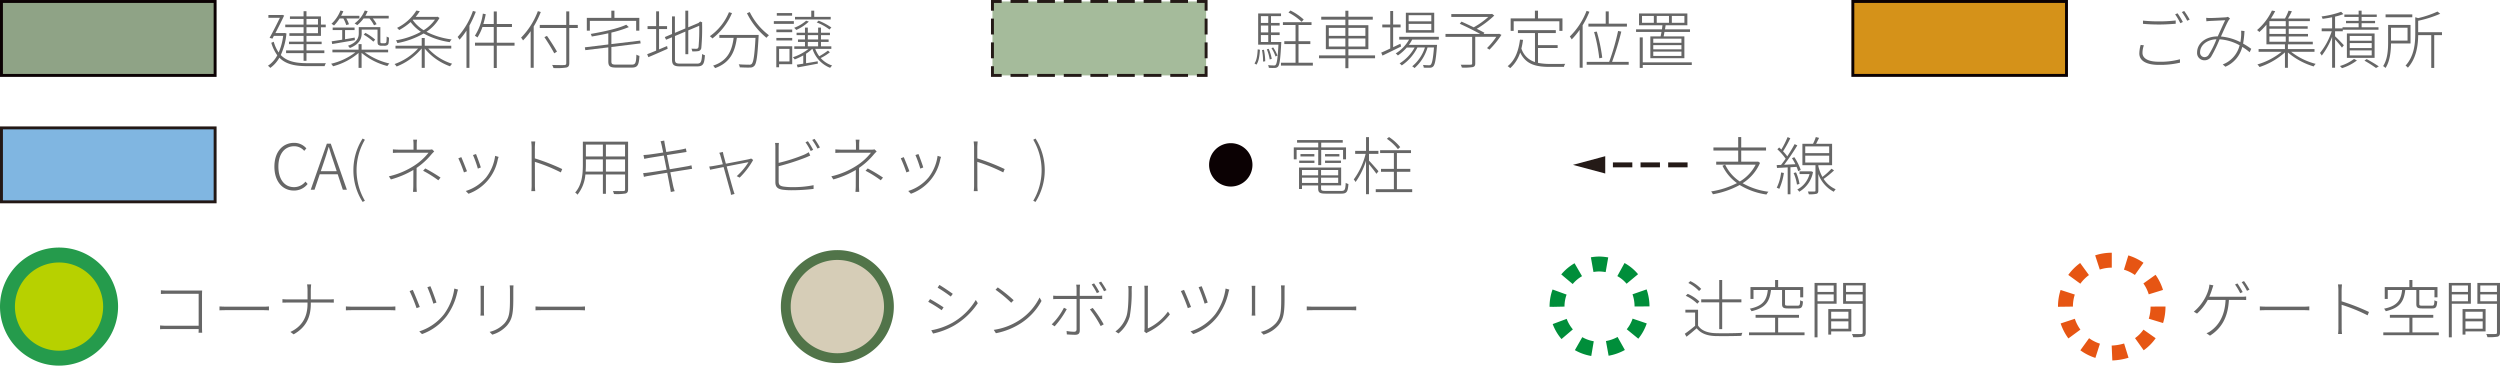 <svg xmlns="http://www.w3.org/2000/svg" width="775.876" height="113.476" viewBox="0 0 775.876 113.476">
  <g id="sec02-figure02" transform="translate(-445.171 -3685.996)">
    <g id="グループ_882" data-name="グループ 882" transform="translate(445.171 3685.996)">
      <g id="グループ_851" data-name="グループ 851">
        <g id="グループ_849" data-name="グループ 849">
          <rect id="長方形_240" data-name="長方形 240" width="66.308" height="22.953" transform="translate(0.454 0.454)" fill="#8fa386"/>
          <path id="パス_3371" data-name="パス 3371" d="M328.387,3730.857H261.171V3707h67.216Zm-66.309-.909h65.4v-22.043h-65.4Z" transform="translate(-261.171 -3706.996)" fill="#0b0103"/>
        </g>
        <g id="グループ_850" data-name="グループ 850" transform="translate(83.156 3.256)">
          <path id="パス_3372" data-name="パス 3372" d="M330.039,3725.254a3.192,3.192,0,0,0-.41.922h-5.354c-3.725,0-6.625-.53-8.685-2.627a9.737,9.737,0,0,1-2.823,3.176,3.9,3.9,0,0,0-.726-.667,8.73,8.73,0,0,0,2.9-3.254,12.6,12.6,0,0,1-1.862-3.881l.765-.315a10.771,10.771,0,0,0,1.528,3.333,18.35,18.35,0,0,0,1.393-5.156h-2.882l-.451.861-.883-.253c1.079-1.922,2.374-4.51,3.2-6.217h-3.568v-.88h4.078l.157-.04.667.2c-.687,1.451-1.726,3.549-2.727,5.45h2.686l.2-.02.548.138a20.847,20.847,0,0,1-1.764,6.705c1.962,2.039,4.763,2.529,8.273,2.529ZM323.1,3714.1h-5.685v-.82H323.1v-1.746h-4.234v-.8H323.1v-1.606h.9v1.606h4.49v2.55h1.489v.82h-1.489v2.668H324v1.8h4.706v.783H324v1.942h5.548v.842H324v2.374h-.9v-2.374h-5.43v-.842h5.43v-1.942H318.57v-.783H323.1v-1.8h-4.41v-.824h4.41Zm.9-.82h3.569v-1.746H324Zm3.569.82H324v1.844h3.569Z" transform="translate(-312.041 -3708.905)" fill="#666"/>
          <path id="パス_3373" data-name="パス 3373" d="M334.479,3721.966a20.856,20.856,0,0,0,7.645,3.47,3.979,3.979,0,0,0-.626.785,20.143,20.143,0,0,1-8-4.077v4.644h-.942v-4.625a19.983,19.983,0,0,1-7.92,4.137,3.554,3.554,0,0,0-.608-.785,19.619,19.619,0,0,0,7.549-3.548h-7.137v-.824h8.116v-1.724h.942v1.724h8.234v.824Zm-7.8-10.509a13.8,13.8,0,0,1-1.744,2.2,4.013,4.013,0,0,0-.785-.53,11.51,11.51,0,0,0,2.8-4.136l.883.234a13.529,13.529,0,0,1-.687,1.414h5.666v.821h-4.057a9.423,9.423,0,0,1,.824,1.8l-.844.255a10.451,10.451,0,0,0-.9-2.06Zm-2.468,7.1c.9-.137,2.038-.312,3.273-.508v-2.98h-2.96v-.8h6.8v.8h-2.96v2.842l3-.51.039.8c-2.529.431-5.136.884-7.019,1.2Zm15.467,1.373a1.455,1.455,0,0,1-.922-.255c-.275-.2-.312-.451-.312-1.43v-3.333h-4.922v1.2c0,1.608-.687,3.353-3.686,4.529a1.991,1.991,0,0,0-.587-.687c2.823-1.04,3.372-2.509,3.372-3.861v-1.942h6.7v4.235c0,.41.02.628.137.707a.887.887,0,0,0,.373.059h.647a1.093,1.093,0,0,0,.489-.08.507.507,0,0,0,.235-.411c.039-.254.06-.824.08-1.61a2.052,2.052,0,0,0,.724.355,11.392,11.392,0,0,1-.157,1.842.863.863,0,0,1-.489.549,1.685,1.685,0,0,1-.8.138Zm-5.568-8.471a11.048,11.048,0,0,1-1.962,2.079,7.34,7.34,0,0,0-.822-.528,9.584,9.584,0,0,0,3.157-4.02l.9.216a12.259,12.259,0,0,1-.724,1.432h7.255v.821h-4.961a8.4,8.4,0,0,1,1.2,1.785l-.8.333a10.421,10.421,0,0,0-1.412-2.118Zm3.039,7.2a17.766,17.766,0,0,0-3-2.177l.53-.55a16.424,16.424,0,0,1,3.039,2.1Z" transform="translate(-304.433 -3708.988)" fill="#666"/>
          <path id="パス_3374" data-name="パス 3374" d="M346.527,3720.782a16.589,16.589,0,0,0,7.43,4.726,3.725,3.725,0,0,0-.647.8,18.014,18.014,0,0,1-7.861-5.529v6h-.94v-6h-.021a19.332,19.332,0,0,1-7.763,5.587,4.1,4.1,0,0,0-.647-.764,18.067,18.067,0,0,0,7.314-4.824h-7.019v-.861h8.137v-2.393h.94v2.393h8.234v.861Zm3.51-9.487a12.687,12.687,0,0,1-4.059,4.294,23.343,23.343,0,0,0,7.822,2.372,2.869,2.869,0,0,0-.589.843,23.536,23.536,0,0,1-8.1-2.687,25.739,25.739,0,0,1-8.155,2.98,3.973,3.973,0,0,0-.432-.862,24.281,24.281,0,0,0,7.745-2.646,12.366,12.366,0,0,1-3.2-3.021,18.624,18.624,0,0,1-3.568,2.492,2.659,2.659,0,0,0-.667-.667,14.728,14.728,0,0,0,6.019-5.393l1.059.2a14.538,14.538,0,0,1-1.295,1.763h6.627l.177-.059Zm-8.312.646a11.421,11.421,0,0,0,3.39,3.158,12.042,12.042,0,0,0,3.51-3.274h-6.784Z" transform="translate(-296.786 -3708.981)" fill="#666"/>
          <path id="パス_3375" data-name="パス 3375" d="M353.7,3709.327a35.832,35.832,0,0,1-1.981,4.292v13.115H350.8v-11.566a19.3,19.3,0,0,1-2.156,2.825,6.77,6.77,0,0,0-.587-.844,23.5,23.5,0,0,0,4.744-8.077Zm12.016,10.527h-5.509v6.921h-.942v-6.921h-5.823v-.922h5.823v-4.881h-3.508a14.38,14.38,0,0,1-1.55,3.254,5.764,5.764,0,0,0-.8-.53,16.755,16.755,0,0,0,2.472-6.862l.9.177a28.665,28.665,0,0,1-.744,3.039h3.233v-3.9h.942v3.9h4.706v.922h-4.706v4.881h5.509Z" transform="translate(-289.185 -3708.935)" fill="#666"/>
          <path id="パス_3376" data-name="パス 3376" d="M366.218,3709.383a29.568,29.568,0,0,1-2.2,4.489v12.823h-.942v-11.371a19.532,19.532,0,0,1-2.372,2.881,4.546,4.546,0,0,0-.608-.862,23.273,23.273,0,0,0,5.216-8.234Zm11.488,4.96H375.06v10.88c0,.922-.293,1.235-.92,1.393a19.594,19.594,0,0,1-3.98.157,6.362,6.362,0,0,0-.412-.961c1.764.059,3.313.059,3.765.04.451-.04.608-.157.608-.608v-10.9H365.9v-.942h8.216v-4.2h.94v4.2h2.646Zm-7.312,7.863c-.647-1.255-1.981-3.433-3.058-5.02l.8-.393c1.1,1.589,2.452,3.706,3.1,4.881Z" transform="translate(-281.539 -3708.912)" fill="#666"/>
          <path id="パス_3377" data-name="パス 3377" d="M386.738,3725.766c1.2,0,1.372-.53,1.47-3.1a3.569,3.569,0,0,0,.942.393c-.177,2.843-.53,3.627-2.393,3.627h-4.763c-1.94,0-2.509-.353-2.509-1.942v-4.332l-7.137.862-.137-.881,7.274-.883v-3.47c-1.687.392-3.47.726-5.138,1a2.8,2.8,0,0,0-.312-.8c3.979-.687,8.607-1.705,11.018-2.862l.8.746a34.815,34.815,0,0,1-5.411,1.7v3.57l8.942-1.08.137.863-9.079,1.116v4.473c0,.822.255,1,1.55,1Zm-12.979-10.547h-.942v-3.96h7.608v-2.235h.96v2.235h7.725v3.96h-.981v-3.039h-14.37Z" transform="translate(-273.854 -3708.966)" fill="#666"/>
          <path id="パス_3378" data-name="パス 3378" d="M387.727,3721.041c.8-.334,1.648-.7,2.49-1.038l.177.841c-2.1.944-4.293,1.9-5.98,2.609l-.373-.922c.765-.294,1.726-.667,2.784-1.118v-6.685h-2.666v-.9h2.666v-4.606h.9v4.606h2.49v.9h-2.49Zm11.822,4.412c1.2,0,1.393-.588,1.548-3a2.461,2.461,0,0,0,.863.393c-.177,2.646-.508,3.47-2.411,3.47h-5.234c-1.98,0-2.568-.432-2.568-2.215v-6.823l-1.844.763-.391-.822,2.235-.961v-5.45h.9v5.1l3.235-1.371v-5.509h.9v5.156l3.2-1.354.294-.275.2-.175.647.274-.039.214a67.565,67.565,0,0,1-.235,7.647,1.14,1.14,0,0,1-1.1,1.077,12.534,12.534,0,0,1-1.7.079,3.146,3.146,0,0,0-.275-.861c.549.037,1.293.037,1.548.037.314,0,.549-.1.667-.606a58.9,58.9,0,0,0,.2-6.529l-3.392,1.431v7.392h-.9v-7.018l-3.235,1.372v7.255c0,1.019.294,1.313,1.628,1.313Z" transform="translate(-266.345 -3708.966)" fill="#666"/>
          <path id="パス_3379" data-name="パス 3379" d="M402.815,3709.6a19.532,19.532,0,0,1-6.078,7.881,4,4,0,0,0-.8-.7,17.017,17.017,0,0,0,5.94-7.451Zm8.273,6.784s0,.373-.02.51c-.332,6.137-.646,8.371-1.313,9.077a1.668,1.668,0,0,1-1.354.53c-.626.038-1.9,0-3.176-.059a1.981,1.981,0,0,0-.333-.939c1.412.1,2.725.116,3.176.116a1.118,1.118,0,0,0,.843-.216c.569-.549.9-2.607,1.2-8.116h-5.784c-.549,3.959-1.824,7.646-6.764,9.39a4.372,4.372,0,0,0-.608-.765c4.765-1.568,5.9-5.038,6.372-8.625h-4.432v-.9Zm-2.763-7.1a20.009,20.009,0,0,0,5.958,7.194,4.955,4.955,0,0,0-.763.8,23.183,23.183,0,0,1-6.058-7.627Z" transform="translate(-258.797 -3708.798)" fill="#666"/>
          <path id="パス_3380" data-name="パス 3380" d="M414.3,3713.122h-6.215v-.845H414.3Zm-.51,12.506h-4.077v.961h-.863v-6.529h4.94Zm-4.92-10.743h4.92v.824h-4.92Zm0,2.588h4.92v.8h-4.92Zm4.881-6.9h-4.744v-.8h4.744Zm-4.038,10.313v3.9h3.235v-3.9Zm15.761,1.058a15.365,15.365,0,0,1-2.841,1.785,8.182,8.182,0,0,0,3.547,2.313,4.26,4.26,0,0,0-.608.724,9.355,9.355,0,0,1-5.488-5.879h-.119a11.263,11.263,0,0,1-1.881,1.489v2.96c1.138-.176,2.392-.392,3.608-.608l.059.726c-2.236.432-4.51.863-6.274,1.175l-.275-.842c.589-.079,1.273-.2,2.019-.314V3722.9a20.055,20.055,0,0,1-2.647,1.255,4.43,4.43,0,0,0-.569-.687,15.3,15.3,0,0,0,4.844-2.587h-4.412v-.8h3.313v-1.354h-2.176v-.763h2.176v-1.354h-2.607v-.746h2.607v-1.587h.883v1.587h3.2v-1.587h.881v1.587H425.5v.746h-2.785v1.354h2.374v.763h-2.374v1.354h3.215v.8h-5a9.63,9.63,0,0,0,1.255,2.293,25.169,25.169,0,0,0,2.705-1.766Zm-6.527-9.529a13.9,13.9,0,0,1-3.9,2.587,6.851,6.851,0,0,0-.647-.665,11.82,11.82,0,0,0,3.706-2.2Zm6.784-.666H414.657v-.8H419.7v-1.92h.922v1.92h5.118Zm-7.1,6.215h3.2v-1.354h-3.2Zm0,2.117h3.2v-1.354h-3.2Zm3.353-7.961a19.941,19.941,0,0,1,3.959,2.119l-.587.627a16.65,16.65,0,0,0-3.961-2.2Z" transform="translate(-251.082 -3708.966)" fill="#666"/>
        </g>
      </g>
      <g id="グループ_854" data-name="グループ 854" transform="translate(574.574)">
        <g id="グループ_852" data-name="グループ 852">
          <rect id="長方形_241" data-name="長方形 241" width="66.308" height="22.953" transform="translate(0.455 0.454)" fill="#d59219"/>
          <path id="パス_3381" data-name="パス 3381" d="M679.881,3730.857H612.663V3707h67.218Zm-66.309-.909h65.4v-22.043h-65.4Z" transform="translate(-612.663 -3706.996)" fill="#0b0103"/>
        </g>
        <g id="グループ_853" data-name="グループ 853" transform="translate(89.366 3.276)">
          <path id="パス_3382" data-name="パス 3382" d="M668.313,3722.092c0,1.666,1.707,2.743,5.038,2.743a22.837,22.837,0,0,0,6.588-.764l.02,1.058a26.58,26.58,0,0,1-6.586.687c-3.706,0-6.04-1.2-6.04-3.529a10.543,10.543,0,0,1,.412-2.666l1,.118A7.294,7.294,0,0,0,668.313,3722.092Zm5.255-9.785a46.191,46.191,0,0,0,5.058-.274v1.02c-1.314.1-3.294.235-5.058.235-1.922,0-3.59-.078-5.1-.215v-1A48.4,48.4,0,0,0,673.568,3712.307Zm7.273.2-.783.373a19.707,19.707,0,0,0-1.609-2.745l.744-.333A25.553,25.553,0,0,1,680.841,3712.5Zm2.117-.745-.765.353a18.312,18.312,0,0,0-1.666-2.7l.726-.333A22.861,22.861,0,0,1,682.958,3711.757Z" transform="translate(-667.332 -3708.954)" fill="#666"/>
          <path id="パス_3383" data-name="パス 3383" d="M682.5,3710.559c.979,0,3.842-.155,4.626-.214a2.478,2.478,0,0,0,.745-.157l.646.529c-.137.177-.273.332-.432.569-.548.881-1.507,3.1-2.39,5.018a16.38,16.38,0,0,1,6.039,1.746,17.322,17.322,0,0,0,.234-1.942,14.232,14.232,0,0,0,0-1.607l1.04.1a30.664,30.664,0,0,1-.43,3.9,23.893,23.893,0,0,1,2.527,1.628l-.489,1.058a17.392,17.392,0,0,0-2.3-1.666,9.076,9.076,0,0,1-5.234,6.156l-.824-.706a8.525,8.525,0,0,0,5.234-5.94,14.8,14.8,0,0,0-6.214-1.863,41.818,41.818,0,0,1-2.588,5.353,2.4,2.4,0,0,1-2.117,1.156,2.253,2.253,0,0,1-2.276-2.411c0-2.843,2.666-5,6.411-5,.783-1.726,1.626-3.627,2.313-5.02-.783.041-3.568.178-4.469.216-.453.021-.943.059-1.373.119l-.059-1.079A11.724,11.724,0,0,0,682.5,3710.559Zm-1.9,12.136a1.493,1.493,0,0,0,1.275-.685,25.989,25.989,0,0,0,2.431-4.861c-3.233.137-5.077,2.078-5.077,4.018A1.394,1.394,0,0,0,680.594,3722.7Z" transform="translate(-660.37 -3708.246)" fill="#666"/>
          <path id="パス_3384" data-name="パス 3384" d="M700.265,3721.8a20.7,20.7,0,0,0,7.627,3.745,3.485,3.485,0,0,0-.628.8,21.84,21.84,0,0,1-8-4.333v4.763h-.92v-4.8a22.141,22.141,0,0,1-7.881,4.549,4.622,4.622,0,0,0-.669-.8,21.54,21.54,0,0,0,7.529-3.921h-7.157v-.842h8.177v-1.471H692.6v-6.117a18.742,18.742,0,0,1-2.215,2.295,2.912,2.912,0,0,0-.706-.608A17.958,17.958,0,0,0,694.3,3709l1.018.178c-.371.724-.824,1.509-1.332,2.293h4.373a15.207,15.207,0,0,0,1.1-2.431l1.04.175a24.934,24.934,0,0,1-1.2,2.255h6.784v.822h-6.568v1.589H705.4v.765h-5.882v1.607h5.98v.783h-5.98v1.647h7.47v.8h-7.725v1.471h8.254v.842Zm-1.667-9.509H693.52v1.589H698.6Zm0,2.354H693.52v1.607H698.6Zm-5.077,4.038H698.6v-1.647H693.52Z" transform="translate(-653.15 -3709)" fill="#666"/>
          <path id="パス_3385" data-name="パス 3385" d="M708.452,3720.492c-.371-.528-1.393-1.744-2.138-2.568v8.8h-.92v-9.587a22.646,22.646,0,0,1-3.215,5.823,4.392,4.392,0,0,0-.549-.8,21.256,21.256,0,0,0,3.647-6.745h-3.117v-.9h3.235v-3.449c-1,.2-2.019.371-2.96.49a2.646,2.646,0,0,0-.314-.746,27.644,27.644,0,0,0,6.078-1.451l.687.726a18.392,18.392,0,0,1-2.57.784v3.646h2.315v-.353h5v-1.254h-3.92v-.724h3.92v-1.216H709.2v-.745h4.43v-1.2h.922v1.2h4.7v.745h-4.7v1.216h4.175v.724h-4.175v1.254h5.236v.765H708.707v.491h-2.393v1.55c.628.568,2.334,2.313,2.725,2.784Zm4.647,3.98a15.152,15.152,0,0,1-4.647,2.393,4.084,4.084,0,0,0-.646-.667,13.546,13.546,0,0,0,4.391-2.2Zm-3.117-.8V3716.1h8.6v7.568Zm.883-5.313h6.822v-1.49h-6.822Zm0,2.272h6.822v-1.548h-6.822Zm0,2.276h6.822v-1.548h-6.822Zm5.254,1.136c1.332.728,2.843,1.628,3.763,2.275l-.861.491a39.462,39.462,0,0,0-3.588-2.276Z" transform="translate(-645.565 -3708.984)" fill="#666"/>
          <path id="パス_3386" data-name="パス 3386" d="M716.068,3719.093c-.02,2.352-.294,5.45-1.705,7.608a3.741,3.741,0,0,0-.745-.59c1.391-2.135,1.548-5.076,1.548-7.312v-5.45h6.96v5.744Zm6.607-8.136h-8.294v-.883h8.294Zm-6.607,3.254v4H721.2v-4Zm15.82,2.293h-2.411v10.176h-.922V3716.5H724.5c-.041,3.118-.51,7.137-3.2,10.117a2.906,2.906,0,0,0-.726-.649c2.707-2.959,3.019-6.88,3.019-9.939v-5.077l.9.274a31.332,31.332,0,0,0,6-2.038l.842.687a35.259,35.259,0,0,1-6.841,2.176v3.549h7.39Z" transform="translate(-637.956 -3708.878)" fill="#666"/>
        </g>
      </g>
      <g id="グループ_858" data-name="グループ 858" transform="translate(307.554)">
        <g id="グループ_856" data-name="グループ 856">
          <rect id="長方形_242" data-name="長方形 242" width="66.308" height="22.953" transform="translate(0.455 0.454)" fill="#a5bb9b"/>
          <g id="グループ_855" data-name="グループ 855">
            <path id="パス_3387" data-name="パス 3387" d="M491.721,3722.88h-3.314v-.909h2.406v-2.406h.908Z" transform="translate(-424.504 -3699.019)" fill="#241a17"/>
            <path id="パス_3388" data-name="パス 3388" d="M508.107,3721.946H502.6v-.909h5.507Zm-8.262,0h-5.507v-.909h5.507Zm-8.262,0h-5.509v-.909h5.509Zm-8.262,0h-5.509v-.909h5.509Zm-8.262,0h-5.509v-.909h5.509Zm-8.263,0H461.29v-.909H466.8Zm-8.262,0h-5.507v-.909h5.507Z" transform="translate(-446.958 -3698.085)" fill="#241a17"/>
            <path id="パス_3389" data-name="パス 3389" d="M452.629,3722.88h-3.314v-3.314h.908v2.406h2.406Z" transform="translate(-449.315 -3699.019)" fill="#241a17"/>
            <path id="パス_3390" data-name="パス 3390" d="M450.224,3722.84h-.909v-4.925h.909Zm0-7.387h-.909v-4.924h.909Z" transform="translate(-449.315 -3704.754)" fill="#241a17"/>
            <path id="パス_3391" data-name="パス 3391" d="M450.224,3710.31h-.908V3707h3.314v.908h-2.406Z" transform="translate(-449.315 -3706.996)" fill="#241a17"/>
            <path id="パス_3392" data-name="パス 3392" d="M508.107,3707.905H502.6V3707h5.509Zm-8.262,0h-5.509V3707h5.509Zm-8.262,0h-5.509V3707h5.509Zm-8.263,0h-5.507V3707h5.507Zm-8.262,0h-5.507V3707h5.507Zm-8.262,0h-5.509V3707H466.8Zm-8.262,0h-5.509V3707h5.509Z" transform="translate(-446.959 -3706.996)" fill="#241a17"/>
            <path id="パス_3393" data-name="パス 3393" d="M491.721,3710.31h-.908V3707.9h-2.406V3707h3.314Z" transform="translate(-424.504 -3706.996)" fill="#241a17"/>
            <path id="パス_3394" data-name="パス 3394" d="M490.786,3722.84h-.907v-4.925h.907Zm0-7.387h-.907v-4.924h.907Z" transform="translate(-423.57 -3704.754)" fill="#241a17"/>
          </g>
        </g>
        <g id="グループ_857" data-name="グループ 857" transform="translate(81.776 3.256)">
          <path id="パス_3395" data-name="パス 3395" d="M499.341,3725.418c.708-.961.924-2.727,1-4.373l.687.118c-.1,1.705-.314,3.586-1.079,4.626Zm8.314-6.648s0,.316-.021.471c-.253,4.9-.489,6.568-.979,7.156a1.321,1.321,0,0,1-1.018.412,12.2,12.2,0,0,1-1.844-.039,2.283,2.283,0,0,0-.235-.824c.785.078,1.51.1,1.783.1.3,0,.451-.02.589-.216.353-.393.628-1.962.844-6.235h-6.294v-9.686h7.1v.824h-3.117v2.117h2.686v.8h-2.686v2.136h2.686v.824h-2.686v2.156Zm-6.333-8.038v2.117h2.293v-2.117Zm2.293,2.921h-2.293v2.136h2.293Zm-2.293,5.116h2.293v-2.156h-2.293Zm.961,2.413a20.122,20.122,0,0,1,.391,3.566l-.665.1a18.346,18.346,0,0,0-.333-3.586Zm1.47-.294a12.666,12.666,0,0,1,.942,3.115l-.628.178a13.874,13.874,0,0,0-.9-3.156Zm2.117,2.372a11.15,11.15,0,0,0-1.254-2.588l.53-.217a10.835,10.835,0,0,1,1.313,2.531Zm11.587,1.94v.9h-9.9v-.9h4.528v-5.8h-3.49v-.881h3.49V3713.5h-3.92v-.883h8.88v.883h-4.038v5.018h3.667v.881h-3.667v5.8Zm-3.49-12.7a17.688,17.688,0,0,0-4.077-2.88l.607-.628a17.9,17.9,0,0,1,4.119,2.8Z" transform="translate(-499.341 -3708.988)" fill="#666"/>
          <path id="パス_3396" data-name="パス 3396" d="M528.984,3723.777H520.71v3.08h-.94v-3.08h-8.177v-.881h8.177v-1.922h-6.058v-7.449h6.058V3711.8h-7.49v-.9h7.49v-1.862h.94v1.862h7.568v.9H520.71v1.725h6.2v7.449h-6.2v1.922h8.275Zm-14.352-6.939h5.138v-2.49h-5.138Zm5.138,3.312v-2.509h-5.138v2.509Zm.94-5.8v2.49h5.275v-2.49Zm5.275,3.292H520.71v2.509h5.275Z" transform="translate(-491.565 -3708.958)" fill="#666"/>
          <path id="パス_3397" data-name="パス 3397" d="M529.576,3720.1c-2.019,1-4.177,2.058-5.783,2.823L523.4,3722c.764-.314,1.744-.765,2.8-1.275v-6.547h-2.47v-.9h2.47v-4.2h.9v4.2h2.313v.9h-2.313v6.137l2.254-1.079Zm3.433-2.136a9.356,9.356,0,0,1-1.02,1.626h8.742s-.018.294-.038.471c-.316,4.176-.628,5.685-1.157,6.234a1.343,1.343,0,0,1-1.018.393c-.412.02-1.177.02-1.922-.021a1.954,1.954,0,0,0-.235-.842c.8.077,1.55.1,1.824.1.312,0,.471-.021.608-.2.391-.393.7-1.785.979-5.312h-2a13.456,13.456,0,0,1-4.039,6.39,2.349,2.349,0,0,0-.724-.549,12.419,12.419,0,0,0,3.959-5.841h-2.333a14.609,14.609,0,0,1-4.863,5.568,4.08,4.08,0,0,0-.665-.626,13.506,13.506,0,0,0,4.665-4.941h-2.431a14.068,14.068,0,0,1-2.764,2.47,5.175,5.175,0,0,0-.669-.628,11.922,11.922,0,0,0,4.139-4.292h-3.058v-.863H541.28v.863Zm6.841-2.156h-8.8v-6.178h8.8Zm-.9-5.413h-7.037v1.9h7.037Zm0,2.688h-7.037v1.938h7.037Z" transform="translate(-484.07 -3708.928)" fill="#666"/>
          <path id="パス_3398" data-name="パス 3398" d="M552.976,3716.152a29.5,29.5,0,0,1-3.727,4.587l-.763-.491a21.276,21.276,0,0,0,2.882-3.488h-6.529v8.233c0,.705-.2,1-.765,1.157a16.88,16.88,0,0,1-3.392.157,4.215,4.215,0,0,0-.353-.9c1.471.04,2.725.02,3.1,0,.353-.02.45-.1.45-.412v-8.233h-8.271v-.9h10.763c-1.705-.94-4.294-2.235-6.333-3.157l.53-.667c1.177.512,2.529,1.157,3.8,1.766a25.535,25.535,0,0,0,4.53-3.216h-11.49v-.9h12.41l.237-.061.687.53a30.686,30.686,0,0,1-5.432,4.116c.922.433,1.746.882,2.372,1.216l-.255.373h4.608l.2-.059Z" transform="translate(-476.325 -3708.585)" fill="#666"/>
          <path id="パス_3399" data-name="パス 3399" d="M556.824,3725.217a18.473,18.473,0,0,0,3.745.333c.51,0,3.961,0,4.7-.018a2.333,2.333,0,0,0-.391.94H560.51c-4.332,0-7.431-.745-9.215-4.471a11.09,11.09,0,0,1-3.1,4.863,6.652,6.652,0,0,0-.785-.628c2.236-1.765,3.353-4.606,3.823-8.233l.94.078a25.152,25.152,0,0,1-.508,2.684,6.416,6.416,0,0,0,4.216,4.2v-9h-5.293v-.9h11.761v.9h-5.529v3.745h6.1v.9h-6.1Zm-7.547-9.919h-.942v-3.882h7.528v-2.392h.961v2.392h7.588v3.882h-.961v-2.98H549.276Z" transform="translate(-468.831 -3708.966)" fill="#666"/>
          <path id="パス_3400" data-name="パス 3400" d="M565.287,3709.335a27.908,27.908,0,0,1-2.1,4.194V3726.7h-.922v-11.763a22.739,22.739,0,0,1-2.468,2.98c-.119-.216-.432-.687-.59-.9a22.432,22.432,0,0,0,5.2-7.959Zm12.195,15.547v.9H564.443v-.9h6.982a71.23,71.23,0,0,0,2.763-9.589l1,.2a88.483,88.483,0,0,1-2.864,9.392Zm-7.135-11.841v-3.824h.942v3.824h5.646v.9H564.975v-.9Zm-2,10.743a49.407,49.407,0,0,0-1.607-8.156l.842-.137a52.374,52.374,0,0,1,1.689,8.1Z" transform="translate(-461.344 -3708.943)" fill="#666"/>
          <path id="パス_3401" data-name="パス 3401" d="M579.412,3716.669c.1-.412.2-.9.273-1.393h-7.9v-.8h8.038c.06-.431.119-.863.157-1.255h-7.273v-3.667h15v3.667H580.96c-.057.392-.137.824-.195,1.255h7.763v.8h-7.922c-.079.512-.175.981-.254,1.393h6.429v6.762H576.215v-6.762Zm9.666,8.881H573.864v.9h-.942v-9.47h.942v7.744h15.214ZM577.3,3710.316h-3.668v2.138H577.3Zm8.567,7.057h-8.745v1.295h8.745Zm0,2h-8.745v1.314h8.745Zm0,2.019h-8.745v1.334h8.745Zm-7.667-8.938H582v-2.138h-3.8Zm4.687,0h3.9v-2.138h-3.9Z" transform="translate(-453.363 -3708.631)" fill="#666"/>
        </g>
      </g>
    </g>
    <g id="グループ_881" data-name="グループ 881" transform="translate(445.171 3725.228)">
      <g id="グループ_861" data-name="グループ 861">
        <g id="グループ_859" data-name="グループ 859">
          <rect id="長方形_243" data-name="長方形 243" width="66.308" height="22.953" transform="translate(0.455 0.454)" fill="#80b6e1"/>
          <path id="パス_3402" data-name="パス 3402" d="M822.263,3730.857H755.047V3707h67.216Zm-66.307-.909h65.4v-22.043h-65.4Z" transform="translate(-755.047 -3706.996)" fill="#231815"/>
        </g>
        <g id="グループ_860" data-name="グループ 860" transform="translate(85.16 3.766)">
          <path id="パス_3403" data-name="パス 3403" d="M807.143,3717.506c0-4.567,2.529-7.391,6.156-7.391a4.951,4.951,0,0,1,3.765,1.725l-.665.765a4.025,4.025,0,0,0-3.1-1.432c-3.019,0-4.92,2.431-4.92,6.3,0,3.9,1.862,6.39,4.861,6.39a4.565,4.565,0,0,0,3.549-1.724l.667.744a5.35,5.35,0,0,1-4.275,2.04C809.654,3724.918,807.143,3722.075,807.143,3717.506Z" transform="translate(-807.143 -3708.782)" fill="#666"/>
          <path id="パス_3404" data-name="パス 3404" d="M819.043,3710.272h1.216l5,14.292H824l-1.589-4.8h-5.568l-1.626,4.8h-1.177Zm-1.881,8.547h4.94l-.863-2.589c-.587-1.665-1.058-3.174-1.568-4.9h-.079c-.489,1.727-.979,3.236-1.548,4.9Z" transform="translate(-802.763 -3708.683)" fill="#666"/>
          <path id="パス_3405" data-name="パス 3405" d="M822.143,3719.143a18.09,18.09,0,0,1,2.862-9.842l.706.375a18.618,18.618,0,0,0,0,18.938l-.706.353A18.019,18.019,0,0,1,822.143,3719.143Z" transform="translate(-797.623 -3709.3)" fill="#666"/>
          <path id="パス_3406" data-name="パス 3406" d="M837.522,3711.183v1.433h3.745a3.882,3.882,0,0,0,1.018-.1l.667.649c-.275.273-.608.606-.863.9a22.311,22.311,0,0,1-4.587,4.2l-.021.018c0,1.609-.018,4.1-.018,5.45,0,.647.039,1.373.078,1.981h-1.177c.059-.589.1-1.334.1-1.981,0-1.253.02-3.429.02-4.822a28.915,28.915,0,0,1-6.978,2.941l-.628-.961a24.471,24.471,0,0,0,7.922-3.353,18.335,18.335,0,0,0,4.389-3.979h-8.762c-.667,0-1.726.018-2.3.078v-1.118c.549.059,1.628.1,2.3.1h4.1v-1.433a11.205,11.205,0,0,0-.1-1.667h1.195A11.44,11.44,0,0,0,837.522,3711.183Zm1.98,7.979.667-.726a51.566,51.566,0,0,1,4.744,2.842l-.687.844A34.969,34.969,0,0,0,839.5,3719.162Z" transform="translate(-793.35 -3709.163)" fill="#666"/>
          <path id="パス_3407" data-name="パス 3407" d="M844.749,3717.591l-.94.353a42.219,42.219,0,0,0-1.746-4.373l.922-.371C843.318,3713.925,844.376,3716.593,844.749,3717.591Zm9.587-3.765a14.166,14.166,0,0,1-9.117,10.745l-.843-.863a13.3,13.3,0,0,0,6.313-4.2,13.958,13.958,0,0,0,2.8-6.706l1.079.334C854.473,3713.4,854.395,3713.65,854.336,3713.826Zm-5.293,2.587-.922.354a35.088,35.088,0,0,0-1.509-4.215l.94-.313C847.866,3713,848.827,3715.592,849.043,3716.414Z" transform="translate(-784.98 -3707.435)" fill="#666"/>
          <path id="パス_3408" data-name="パス 3408" d="M856.035,3711.716a12.844,12.844,0,0,0-.137-1.863h1.255c-.059.549-.118,1.393-.118,1.863v3.39a65.535,65.535,0,0,1,8.489,3.314l-.432,1.04a51.706,51.706,0,0,0-8.057-3.274c.018,3.235.018,6.586.018,7a17.18,17.18,0,0,0,.1,2.08h-1.216a16.624,16.624,0,0,0,.1-2.08Z" transform="translate(-776.2 -3708.95)" fill="#666"/>
          <path id="パス_3409" data-name="パス 3409" d="M880.67,3724.7c0,.783-.237,1.1-.8,1.274a15.889,15.889,0,0,1-3.588.157,2.9,2.9,0,0,0-.333-.922c1.53.038,2.882.02,3.274,0,.373,0,.51-.118.51-.509v-4.629h-5.94v6h-.942v-6h-5.43a11.526,11.526,0,0,1-2.452,6.274,2.6,2.6,0,0,0-.724-.666c2.176-2.45,2.391-5.92,2.391-8.685v-7.1H880.67Zm-7.823-5.53v-3.784h-5.273V3717c0,.687-.021,1.432-.078,2.176Zm-5.273-8.372v3.687h5.273V3710.8Zm12.155,0h-5.94v3.687h5.94Zm0,8.372v-3.784h-5.94v3.784Z" transform="translate(-770.905 -3708.919)" fill="#666"/>
          <path id="パス_3410" data-name="パス 3410" d="M882.563,3709.9l1.136-.215c.039.353.118.863.2,1.255.02.156.2,1.058.432,2.293,2.04-.333,4.02-.647,4.922-.824.549-.116.9-.216,1.156-.274l.216,1.1c-.2.02-.685.1-1.157.177-.942.157-2.921.451-4.94.785.255,1.333.569,2.9.883,4.391,2.1-.351,4.118-.687,5.175-.882a11.663,11.663,0,0,0,1.548-.354l.216,1.1c-.332.04-.861.137-1.587.256-1.157.175-3.137.489-5.177.823.432,2.1.786,3.843.865,4.157a13.174,13.174,0,0,0,.49,1.7l-1.2.256c-.1-.647-.177-1.2-.314-1.764-.059-.333-.394-2.1-.8-4.2-2.354.373-4.629.765-5.628.94a14.629,14.629,0,0,0-1.607.335l-.237-1.177a14.205,14.205,0,0,0,1.55-.157c1.018-.117,3.353-.49,5.744-.882-.294-1.489-.628-3.078-.883-4.41-1.94.312-3.765.607-4.607.745-.51.1-.94.175-1.471.295l-.234-1.2c.43-.021.9-.059,1.528-.118.824-.1,2.647-.353,4.589-.667-.255-1.2-.433-2.058-.471-2.236C882.8,3710.684,882.681,3710.272,882.563,3709.9Z" transform="translate(-762.711 -3709.057)" fill="#666"/>
          <path id="パス_3411" data-name="パス 3411" d="M894.172,3712.962c.1.353.353,1.314.687,2.528,2.941-.549,6.648-1.275,7.235-1.412a3.191,3.191,0,0,0,.608-.2l.628.453a24.252,24.252,0,0,1-4.2,5.488l-.9-.469a19.963,19.963,0,0,0,3.645-4.333c-.43.077-3.725.726-6.763,1.313.783,2.9,1.823,6.607,2.056,7.372.137.393.257.843.394,1.177l-1.118.292a6.636,6.636,0,0,0-.235-1.254c-.235-.785-1.254-4.51-2.058-7.392-1.98.394-3.706.746-4.177.844l-.275-1a15.069,15.069,0,0,0,1.53-.216c.293-.041,1.332-.237,2.686-.491-.333-1.216-.608-2.177-.706-2.489a3.821,3.821,0,0,0-.412-1.059l1.118-.275C893.978,3712.1,894.056,3712.471,894.172,3712.962Z" transform="translate(-754.745 -3707.686)" fill="#666"/>
          <path id="パス_3412" data-name="パス 3412" d="M903.313,3711.949v4.86a52.7,52.7,0,0,0,7.842-2.509,10.4,10.4,0,0,0,1.491-.8l.469,1.04c-.451.2-1.038.47-1.587.686a72.441,72.441,0,0,1-8.214,2.625v4.726c0,1.1.43,1.373,1.411,1.569a18.444,18.444,0,0,0,2.8.194,31.621,31.621,0,0,0,6.627-.606v1.155a55.72,55.72,0,0,1-6.666.412,19.834,19.834,0,0,1-3.039-.177c-1.393-.235-2.156-.785-2.156-2.333v-10.841a6.971,6.971,0,0,0-.1-1.334h1.2A11.775,11.775,0,0,0,903.313,3711.949Zm10.7.824-.765.353a19.792,19.792,0,0,0-1.609-2.707l.745-.333A23.89,23.89,0,0,1,914.017,3712.773Zm2.1-.746-.744.352a21.668,21.668,0,0,0-1.648-2.686l.726-.332A21.512,21.512,0,0,1,916.114,3712.027Z" transform="translate(-746.816 -3709.261)" fill="#666"/>
          <path id="パス_3413" data-name="パス 3413" d="M921.522,3711.183v1.433h3.745a3.881,3.881,0,0,0,1.018-.1l.667.649c-.275.273-.608.606-.863.9a22.313,22.313,0,0,1-4.587,4.2l-.021.018c0,1.609-.018,4.1-.018,5.45,0,.647.039,1.373.078,1.981h-1.177c.059-.589.1-1.334.1-1.981,0-1.253.02-3.429.02-4.822a28.913,28.913,0,0,1-6.978,2.941l-.628-.961a24.472,24.472,0,0,0,7.922-3.353,18.334,18.334,0,0,0,4.389-3.979h-8.762c-.667,0-1.726.018-2.3.078v-1.118c.549.059,1.628.1,2.3.1h4.1v-1.433a11.205,11.205,0,0,0-.1-1.667h1.195A11.457,11.457,0,0,0,921.522,3711.183Zm1.98,7.979.667-.726a51.568,51.568,0,0,1,4.744,2.842l-.687.844A34.968,34.968,0,0,0,923.5,3719.162Z" transform="translate(-740.037 -3709.163)" fill="#666"/>
          <path id="パス_3414" data-name="パス 3414" d="M928.749,3717.591l-.94.353a42.245,42.245,0,0,0-1.746-4.373l.922-.371C927.318,3713.925,928.376,3716.593,928.749,3717.591Zm9.587-3.765a14.166,14.166,0,0,1-9.116,10.745l-.844-.863a13.3,13.3,0,0,0,6.313-4.2,13.956,13.956,0,0,0,2.8-6.706l1.079.334C938.474,3713.4,938.395,3713.65,938.336,3713.826Zm-5.293,2.587-.922.354a35.068,35.068,0,0,0-1.509-4.215l.94-.313C931.866,3713,932.827,3715.592,933.043,3716.414Z" transform="translate(-731.668 -3707.435)" fill="#666"/>
          <path id="パス_3415" data-name="パス 3415" d="M940.035,3711.716a12.845,12.845,0,0,0-.137-1.863h1.255c-.059.549-.118,1.393-.118,1.863v3.39a65.536,65.536,0,0,1,8.489,3.314l-.432,1.04a51.708,51.708,0,0,0-8.057-3.274c.018,3.235.018,6.586.018,7a17.18,17.18,0,0,0,.1,2.08h-1.216a16.6,16.6,0,0,0,.1-2.08Z" transform="translate(-722.887 -3708.95)" fill="#666"/>
          <path id="パス_3416" data-name="パス 3416" d="M951.216,3728.612a18.608,18.608,0,0,0,0-18.937l.706-.375a18.319,18.319,0,0,1,0,19.665Z" transform="translate(-715.704 -3709.3)" fill="#666"/>
        </g>
      </g>
      <g id="グループ_863" data-name="グループ 863" transform="translate(375.237 3.297)">
        <g id="グループ_862" data-name="グループ 862" transform="translate(26.287)">
          <path id="パス_3417" data-name="パス 3417" d="M1008.265,3712.647h-6.705v2.923h-.883v-3.706h7.588v-1.471H1001.7v-.8h14.174v.8h-6.684v1.471h7.7v3.706h-.92v-2.923h-6.784v4.726h-.922Zm7.157,12.724c1.077,0,1.273-.353,1.371-2.511a2.277,2.277,0,0,0,.843.354c-.158,2.372-.49,3-2.176,3h-4.785c-1.9,0-2.431-.292-2.431-1.627v-.92h-5.018v1.117h-.922v-6.666h13.076v5.549h-6.233v.92c0,.647.234.785,1.51.785Zm-13.058-9.411h4.724v.726h-4.724Zm4.7-2.021v.728h-4.312v-.728Zm-3.841,4.941v1.648h5.018v-1.648Zm5.018,4.02v-1.647h-5.018v1.647Zm6.215-4.02h-5.313v1.648h5.313Zm0,4.02v-1.647h-5.313v1.647Zm.373-8.961v.728h-4.45v-.728Zm-4.45,2.021h4.94v.726h-4.94Z" transform="translate(-1000.677 -3708.647)" fill="#666"/>
          <path id="パス_3418" data-name="パス 3418" d="M1019.1,3720.425c-.412-.627-1.509-2.021-2.313-2.982v9.314h-.92v-10.372a23.149,23.149,0,0,1-3.237,6.588,4.5,4.5,0,0,0-.567-.8,22.268,22.268,0,0,0,3.686-7.939H1012.5v-.922h3.374v-4.273h.92v4.273h2.921v.922h-2.921v2.1c.687.7,2.511,2.764,2.941,3.294Zm11.1,4.783v.9h-11.31v-.9h5.627v-5.41h-4v-.9h4v-4.9h-4.275v-.9h9.587v.9h-4.373v4.9h4.157v.9h-4.157v5.41Zm-4.428-12.43a15.269,15.269,0,0,0-3.433-3.215l.667-.549a15.246,15.246,0,0,1,3.47,3.117Z" transform="translate(-993.449 -3709.013)" fill="#666"/>
        </g>
        <path id="パス_3419" data-name="パス 3419" d="M984.6,3716.907a6.73,6.73,0,1,1,6.73,6.731A6.73,6.73,0,0,1,984.6,3716.907Z" transform="translate(-984.596 -3708.274)" fill="#0b0103"/>
      </g>
      <g id="グループ_868" data-name="グループ 868" transform="translate(488.164 3.297)">
        <g id="グループ_865" data-name="グループ 865" transform="translate(42.889)">
          <g id="グループ_864" data-name="グループ 864">
            <path id="パス_3420" data-name="パス 3420" d="M1095.09,3717.024a13.872,13.872,0,0,1-5.411,6.313,21.79,21.79,0,0,0,8.018,2.646,4.3,4.3,0,0,0-.606.863,21.676,21.676,0,0,1-8.314-2.96,26.8,26.8,0,0,1-8.312,2.882,4.687,4.687,0,0,0-.549-.881,26.337,26.337,0,0,0,8.018-2.589,14.139,14.139,0,0,1-4.508-5.391l.844-.333a12.953,12.953,0,0,0,4.548,5.234,13.027,13.027,0,0,0,4.92-5.234h-12.252v-.922h6.823V3713.2h-7.686v-.961h7.686v-3.215h.94v3.215h7.706v.961h-7.706v3.449h5.018l.216-.037Z" transform="translate(-1079.915 -3709.006)" fill="#666"/>
            <path id="パス_3421" data-name="パス 3421" d="M1096.632,3718.385v8.391h-.861v-8.353c-1.216.08-2.352.137-3.314.178l-.1-.883,1.352-.059c.451-.548.942-1.215,1.43-1.921a17.131,17.131,0,0,0-2.567-2.921l.549-.569c.235.2.449.412.685.647a28.269,28.269,0,0,0,1.94-3.863l.844.353a35.685,35.685,0,0,1-2.254,4.059,14.67,14.67,0,0,1,1.314,1.568c.861-1.313,1.685-2.686,2.272-3.8l.845.394a65.453,65.453,0,0,1-4.1,6.017c1.077-.059,2.254-.118,3.49-.177a17.62,17.62,0,0,0-1.058-1.881l.744-.294a17.4,17.4,0,0,1,1.981,3.96l-.806.371a9.673,9.673,0,0,0-.489-1.332Zm-2.039,1.783a18.185,18.185,0,0,1-1.432,4.94,4.181,4.181,0,0,0-.783-.371,14.371,14.371,0,0,0,1.352-4.726Zm3.765-.194a13.453,13.453,0,0,1,1.077,3.586l-.783.216a13.478,13.478,0,0,0-1.04-3.586Zm5.273-.1a8.866,8.866,0,0,1-4.275,6.117,2.55,2.55,0,0,0-.608-.687,7.577,7.577,0,0,0,3.806-4.8h-3.1v-.843h3.47l.157-.018Zm6.529-.509a27.251,27.251,0,0,1-3.235,2.647,8.392,8.392,0,0,0,3.743,3.2,5.129,5.129,0,0,0-.587.783,10,10,0,0,1-4.8-5.526v5.156c0,.567-.119.842-.549,1a9.723,9.723,0,0,1-2.413.157,3.616,3.616,0,0,0-.294-.861c.981.018,1.824.018,2.06,0,.253-.02.312-.079.312-.294v-7.863h-4.057v-6.645h3.294a13.267,13.267,0,0,0,.863-2.1l1.018.255c-.294.608-.628,1.273-.92,1.844h4.959v6.645h-4.273v.274a12.786,12.786,0,0,0,1.273,3.353,21.565,21.565,0,0,0,2.823-2.55Zm-8.94-5.353h7.429v-2.1h-7.429Zm0,2.921h7.429V3714.8h-7.429Z" transform="translate(-1072.017 -3709.013)" fill="#666"/>
          </g>
        </g>
        <g id="グループ_867" data-name="グループ 867" transform="translate(0 5.946)">
          <path id="パス_3422" data-name="パス 3422" d="M1086.073,3715.363h-6.024v-1.54h6.024Zm-8.572,0h-6.024v-1.54h6.024Zm-8.574,0H1062.9v-1.54h6.024Zm-8.572,0h-1.666v-1.54h1.666Z" transform="translate(-1050.498 -3711.907)" fill="#241a17"/>
          <g id="グループ_866" data-name="グループ 866">
            <path id="パス_3423" data-name="パス 3423" d="M1063.7,3712.651l-10.024,2.687,10.024,2.686Z" transform="translate(-1053.678 -3712.651)" fill="#241a17"/>
          </g>
        </g>
      </g>
    </g>
    <g id="グループ_880" data-name="グループ 880" transform="translate(445.171 3762.826)">
      <g id="グループ_872" data-name="グループ 872" transform="translate(0)">
        <g id="グループ_870" data-name="グループ 870" transform="translate(49.676 11.426)">
          <path id="パス_3424" data-name="パス 3424" d="M477.043,3741.245h9.509c.432,0,.881,0,1.314-.02-.021.412-.041.961-.041,1.334v10.115c0,.707.041,1.511.059,1.648h-1.136a11.236,11.236,0,0,0,.039-1.138h-9.94c-.822,0-1.587.02-2.04.059v-1.176c.394.04,1.236.1,2.02.1h9.96v-9.921h-9.725c-.687,0-1.587.04-2,.059v-1.158C475.672,3741.206,476.437,3741.245,477.043,3741.245Z" transform="translate(-474.807 -3739.324)" fill="#666"/>
          <path id="パス_3425" data-name="パス 3425" d="M488.578,3744.3H499.44a19.809,19.809,0,0,0,2-.079v1.214c-.351-.02-1.079-.059-1.981-.059h-10.88c-1.077,0-1.96.02-2.49.059v-1.214C486.6,3744.257,487.42,3744.3,488.578,3744.3Z" transform="translate(-467.647 -3737.375)" fill="#666"/>
          <path id="パス_3426" data-name="パス 3426" d="M505.687,3740.032h1.273c-.039.274-.116,1.2-.116,1.744v2.921h5.684a14.029,14.029,0,0,0,1.452-.059v1.079c-.255-.039-.961-.039-1.471-.039h-5.664v.393c0,4.371-1.648,7.392-5.334,9.469l-1-.745c3.469-1.646,5.313-4.451,5.313-8.724v-.393h-6.156c-.687,0-1.353,0-1.628.039v-1.1a14.132,14.132,0,0,0,1.589.079h6.2v-2.921A12.3,12.3,0,0,0,505.687,3740.032Z" transform="translate(-460.062 -3740.032)" fill="#666"/>
          <path id="パス_3427" data-name="パス 3427" d="M512.578,3744.3H523.44a19.809,19.809,0,0,0,2-.079v1.214c-.352-.02-1.079-.059-1.981-.059h-10.88c-1.077,0-1.96.02-2.49.059v-1.214C510.6,3744.257,511.42,3744.3,512.578,3744.3Z" transform="translate(-452.415 -3737.375)" fill="#666"/>
          <path id="パス_3428" data-name="パス 3428" d="M525.341,3746.831l-1,.352a48.489,48.489,0,0,0-2.158-5.293l.981-.373C523.634,3742.536,524.87,3745.555,525.341,3746.831Zm11.626-4.53a19.343,19.343,0,0,1-3.274,7.332,16.539,16.539,0,0,1-7.665,5.608l-.843-.843a15.839,15.839,0,0,0,7.667-5.312,17.5,17.5,0,0,0,3.215-7.98l1.156.333A7.461,7.461,0,0,0,536.966,3742.3Zm-6.45,3.157-.961.333a50.275,50.275,0,0,0-1.86-5.1l.94-.314C529.046,3741.281,530.222,3744.457,530.516,3745.458Z" transform="translate(-444.738 -3739.811)" fill="#666"/>
          <path id="パス_3429" data-name="パス 3429" d="M536.721,3741.713v6.509a12.636,12.636,0,0,0,.059,1.373h-1.157a11.368,11.368,0,0,0,.078-1.393v-6.49c0-.333-.039-1.019-.078-1.352h1.157C536.74,3740.695,536.721,3741.341,536.721,3741.713Zm9.117.039v2.765c0,5-.53,6.392-1.922,8.116a9.753,9.753,0,0,1-4.606,2.884l-.824-.863a9.15,9.15,0,0,0,4.665-2.706c1.432-1.705,1.648-3.373,1.648-7.451v-2.745c0-.568-.039-1.1-.078-1.528H545.9C545.858,3740.656,545.838,3741.184,545.838,3741.752Z" transform="translate(-436.209 -3739.91)" fill="#666"/>
          <path id="パス_3430" data-name="パス 3430" d="M548.578,3744.3H559.44a19.809,19.809,0,0,0,2-.079v1.214c-.351-.02-1.079-.059-1.981-.059h-10.88c-1.077,0-1.96.02-2.49.059v-1.214C546.6,3744.257,547.42,3744.3,548.578,3744.3Z" transform="translate(-429.567 -3737.375)" fill="#666"/>
        </g>
        <g id="グループ_871" data-name="グループ 871">
          <circle id="楕円形_36" data-name="楕円形 36" cx="16.006" cy="16.006" r="16.006" transform="translate(2.317 2.317)" fill="#b7d100"/>
          <path id="パス_3431" data-name="パス 3431" d="M462.741,3769.688a18.323,18.323,0,1,1,18.323-18.323A18.343,18.343,0,0,1,462.741,3769.688Zm0-32.012a13.689,13.689,0,1,0,13.689,13.689A13.7,13.7,0,0,0,462.741,3737.676Z" transform="translate(-444.418 -3733.042)" fill="#259b4c"/>
        </g>
      </g>
      <g id="グループ_875" data-name="グループ 875" transform="translate(242.34 0.789)">
        <g id="グループ_873" data-name="グループ 873" transform="translate(45.733 9.774)">
          <path id="パス_3432" data-name="パス 3432" d="M625.41,3747.1l-.588.883a42.065,42.065,0,0,0-4.177-2.607l.571-.844C622.273,3745.1,624.647,3746.55,625.41,3747.1Zm2.707,4.8a20.006,20.006,0,0,0,7.292-7.1l.626,1a22.49,22.49,0,0,1-7.41,6.978,23.217,23.217,0,0,1-6.47,2.451l-.567-1.019A21.155,21.155,0,0,0,628.117,3751.9Zm.155-9-.626.843a43.011,43.011,0,0,0-4.08-2.764l.549-.844C625.2,3740.766,627.509,3742.335,628.272,3742.9Z" transform="translate(-620.645 -3739.101)" fill="#666"/>
          <path id="パス_3433" data-name="パス 3433" d="M641.128,3750.724a17.939,17.939,0,0,0,6.176-6.98l.608,1.06a19.1,19.1,0,0,1-6.2,6.784,21.9,21.9,0,0,1-7.961,3.235l-.665-1.04A19.79,19.79,0,0,0,641.128,3750.724Zm-1.864-6.137-.765.785a40.522,40.522,0,0,0-4.86-4.039l.687-.726A45.036,45.036,0,0,1,639.264,3744.587Z" transform="translate(-612.746 -3738.804)" fill="#666"/>
          <path id="パス_3434" data-name="パス 3434" d="M644.994,3753.386l-.9-.61a20.241,20.241,0,0,0,3.783-5.156l.881.431A27.215,27.215,0,0,1,644.994,3753.386Zm7.8-11.726v2.275h5.548a11.777,11.777,0,0,0,1.412-.08v1.079c-.471-.039-.961-.039-1.393-.039H652.8v9.725c0,.961-.391,1.393-1.471,1.393-.687,0-1.86-.061-2.547-.118l-.078-1.059a14.568,14.568,0,0,0,2.313.235c.549,0,.783-.255.783-.784V3744.9h-5.725c-.608,0-1.038.02-1.528.059v-1.1a11.673,11.673,0,0,0,1.51.08H651.8v-2.275a6.875,6.875,0,0,0-.118-1.214h1.2A10.441,10.441,0,0,0,652.8,3741.66Zm7.431,11.116-.942.531a32.778,32.778,0,0,0-3.333-5.177l.863-.451A37.953,37.953,0,0,1,660.229,3752.776Zm-1.373-10.057-.765.353a20.639,20.639,0,0,0-1.587-2.686l.744-.333A25.246,25.246,0,0,1,658.856,3742.719Zm2.235-.569-.765.354a18.8,18.8,0,0,0-1.626-2.667l.724-.333A28.873,28.873,0,0,1,661.091,3742.151Z" transform="translate(-605.762 -3739.504)" fill="#666"/>
          <path id="パス_3435" data-name="パス 3435" d="M659.66,3749.57c.569-1.864.589-5.882.589-7.981a5.617,5.617,0,0,0-.119-1.2h1.177a10.246,10.246,0,0,0-.078,1.2,42.713,42.713,0,0,1-.608,8.273,10.54,10.54,0,0,1-3.49,5.236l-.94-.628A9.49,9.49,0,0,0,659.66,3749.57Zm5.568,3.959v-11.92a11.618,11.618,0,0,0-.078-1.313h1.157a8.826,8.826,0,0,0-.059,1.313v11.939a16.162,16.162,0,0,0,6.235-5.234l.606.862a19.143,19.143,0,0,1-6.7,5.471,3.1,3.1,0,0,0-.589.373l-.687-.569A3.488,3.488,0,0,0,665.228,3753.529Z" transform="translate(-598.086 -3739.001)" fill="#666"/>
          <path id="パス_3436" data-name="パス 3436" d="M671.767,3746.831l-1,.352a48.476,48.476,0,0,0-2.158-5.293l.981-.373C670.06,3742.536,671.3,3745.555,671.767,3746.831Zm11.626-4.53a19.4,19.4,0,0,1-3.274,7.332,16.547,16.547,0,0,1-7.665,5.608l-.843-.843a15.839,15.839,0,0,0,7.667-5.312,17.5,17.5,0,0,0,3.214-7.98l1.156.333A7.449,7.449,0,0,0,683.392,3742.3Zm-6.451,3.157-.961.333a50.265,50.265,0,0,0-1.862-5.1l.94-.314C675.471,3741.281,676.648,3744.457,676.942,3745.458Z" transform="translate(-590.203 -3738.948)" fill="#666"/>
          <path id="パス_3437" data-name="パス 3437" d="M683.147,3741.713v6.509a12.6,12.6,0,0,0,.059,1.373h-1.157a11.374,11.374,0,0,0,.078-1.393v-6.49c0-.333-.039-1.019-.078-1.352h1.157C683.165,3740.695,683.147,3741.341,683.147,3741.713Zm9.117.039v2.765c0,5-.531,6.392-1.922,8.116a9.762,9.762,0,0,1-4.606,2.884l-.824-.863a9.15,9.15,0,0,0,4.665-2.706c1.432-1.705,1.648-3.373,1.648-7.451v-2.745c0-.568-.039-1.1-.078-1.528h1.177C692.282,3740.656,692.264,3741.184,692.264,3741.752Z" transform="translate(-581.674 -3739.047)" fill="#666"/>
          <path id="パス_3438" data-name="パス 3438" d="M695,3744.3h10.861a19.852,19.852,0,0,0,2-.079v1.214c-.353-.02-1.079-.059-1.981-.059H695c-1.077,0-1.96.02-2.49.059v-1.214C693.024,3744.257,693.846,3744.3,695,3744.3Z" transform="translate(-575.032 -3736.512)" fill="#666"/>
        </g>
        <g id="グループ_874" data-name="グループ 874">
          <circle id="楕円形_37" data-name="楕円形 37" cx="16.006" cy="16.006" r="16.006" transform="translate(1.527 1.528)" fill="#c5b898" opacity="0.702"/>
          <path id="パス_3439" data-name="パス 3439" d="M610.2,3768.592a17.534,17.534,0,1,1,17.534-17.534A17.553,17.553,0,0,1,610.2,3768.592Zm0-32.012a14.478,14.478,0,1,0,14.48,14.478A14.494,14.494,0,0,0,610.2,3736.581Z" transform="translate(-592.668 -3733.525)" fill="#517449"/>
        </g>
      </g>
      <g id="グループ_877" data-name="グループ 877" transform="translate(480.909 2.78)">
        <path id="パス_3440" data-name="パス 3440" d="M751.549,3765.611a15.464,15.464,0,0,1-5.084-1.814l2.3-4.026a10.823,10.823,0,0,0,3.56,1.272Zm5.385-.075-.829-4.561a11.522,11.522,0,0,0,3.608-1.269l2.266,4.043A16.247,16.247,0,0,1,756.934,3765.536Zm-14.619-5.177a15.529,15.529,0,0,1-2.732-4.649l4.342-1.618a10.892,10.892,0,0,0,1.917,3.263Zm23.838-.108-3.588-2.933a10.508,10.508,0,0,0,1.814-3.3l4.388,1.491A15.114,15.114,0,0,1,766.154,3760.25Zm-26.41-9.888-1.133-.023a15.577,15.577,0,0,1,.932-5.366l4.355,1.585a10.862,10.862,0,0,0-.652,3.727Zm25.246-.118a11.55,11.55,0,0,0-.638-3.775l4.378-1.523a16.237,16.237,0,0,1,.894,5.28Zm-19.2-6.965-3.55-2.977a15.59,15.59,0,0,1,4.124-3.47l2.324,4.01A10.9,10.9,0,0,0,745.79,3743.28Zm16.724-.089a10.006,10.006,0,0,0-2.874-2.367l2.233-4.059a14.576,14.576,0,0,1,4.2,3.462Zm-6.495-3.611a14.756,14.756,0,0,0-1.958-.2,11.007,11.007,0,0,0-1.823.168l-.808-4.562a16.4,16.4,0,0,1,2.723-.239,19.651,19.651,0,0,1,2.665.273Z" transform="translate(-738.611 -3734.743)" fill="#008e3a"/>
        <g id="グループ_876" data-name="グループ 876" transform="translate(41.967 7.293)">
          <path id="パス_3441" data-name="パス 3441" d="M768.4,3753.339c1,1.528,2.862,2.254,5.274,2.353,2.019.077,6.372.039,8.489-.1a3.459,3.459,0,0,0-.312.94c-2,.079-6.119.118-8.157.059-2.647-.1-4.49-.881-5.725-2.41-1,.881-2.058,1.764-3.156,2.625l-.53-.92c.942-.647,2.137-1.589,3.2-2.47V3749.3h-3.019v-.882H768.4Zm-.235-6.784a12.617,12.617,0,0,0-3.588-2.45l.608-.608a12.285,12.285,0,0,1,3.627,2.372Zm.548-3.941a12.38,12.38,0,0,0-3.333-2.489l.628-.587a11.868,11.868,0,0,1,3.374,2.43Zm6.256,2.588v-6h.92v6h5.962v.922H775.89v8.333h-.92v-8.333h-5.587v-.922Z" transform="translate(-764.284 -3739.204)" fill="#666"/>
          <path id="パス_3442" data-name="パス 3442" d="M793.709,3755.456v.882H776.476v-.882h8.1v-4.548h-6.058v-.883h13.47v.883h-6.47v4.548ZM783.3,3742.3c-.412,3.588-1.667,5.568-6.058,6.588a2.546,2.546,0,0,0-.53-.785c4.137-.861,5.254-2.646,5.607-5.8h-4.451v2.766h-.94V3741.4h7.645V3739.2h.942v2.193H793.3v3.178h-.94V3742.3h-4.706v4.332c0,.453.137.531.942.531h2.98c.628,0,.726-.2.785-1.687a3.1,3.1,0,0,0,.861.373c-.116,1.744-.412,2.176-1.548,2.176h-3.117c-1.43,0-1.824-.275-1.824-1.393V3742.3Z" transform="translate(-756.546 -3739.204)" fill="#666"/>
          <path id="パス_3443" data-name="パス 3443" d="M789.842,3746.223v10.413h-.922v-16.881h6.843v6.468Zm0-5.683v2.019h5.018v-2.019Zm5.018,4.9v-2.117h-5.018v2.117Zm5.47,9.352h-6.253v1h-.9v-7.921h7.155Zm-6.253-6.1v2.156h5.35V3748.7Zm5.35,5.292v-2.312h-5.35v2.313Zm5.371,1.177c0,.744-.194,1.1-.744,1.273a15,15,0,0,1-3.158.157,4.521,4.521,0,0,0-.351-.98c1.313.041,2.49.02,2.843,0,.353,0,.471-.116.471-.45v-8.92h-6.078v-6.49H804.8Zm-6.115-14.625v2.019h5.175v-2.019Zm5.175,4.9v-2.117h-5.175v2.117Z" transform="translate(-748.648 -3738.855)" fill="#666"/>
        </g>
      </g>
      <g id="グループ_879" data-name="グループ 879" transform="translate(638.697 1.602)">
        <path id="パス_3444" data-name="パス 3444" d="M852,3767.461l-.2-4.629a15.2,15.2,0,0,0,3.858-.643l1.375,4.425A19.809,19.809,0,0,1,852,3767.461Zm-5.257-.794a16.593,16.593,0,0,1-4.669-2.362l2.715-3.755a12,12,0,0,0,3.369,1.7Zm14.992-2.364-2.691-3.771a11.134,11.134,0,0,0,2.625-2.642l3.786,2.669A15.683,15.683,0,0,1,861.735,3764.3Zm-23.368-3.68a16.667,16.667,0,0,1-2.4-4.649l4.4-1.452a12,12,0,0,0,1.731,3.361Zm29.38-4.775-4.433-1.348a12.9,12.9,0,0,0,.554-3.76l4.634-.026v.026A17.543,17.543,0,0,1,867.747,3755.848Zm-32.61-5.044v-.061a16.669,16.669,0,0,1,.814-5.166l4.407,1.432a12.03,12.03,0,0,0-.587,3.733Zm28.164-3.864a11.853,11.853,0,0,0-1.659-3.381l3.774-2.687a16.489,16.489,0,0,1,2.313,4.7Zm-21.226-3.3-3.747-2.727a16.783,16.783,0,0,1,3.693-3.7l2.728,3.745A12.151,12.151,0,0,0,842.075,3743.644ZM859,3740.93a11.913,11.913,0,0,0-3.392-1.646l1.358-4.43a16.562,16.562,0,0,1,4.706,2.29Zm-10.893-1.684-1.434-4.406a16.713,16.713,0,0,1,5.162-.819l0,4.634A12.055,12.055,0,0,0,848.111,3739.247Z" transform="translate(-835.137 -3734.022)" fill="#e65513"/>
        <g id="グループ_878" data-name="グループ 878" transform="translate(42.148 8.471)">
          <path id="パス_3445" data-name="パス 3445" d="M866.587,3741.975a19.555,19.555,0,0,1-.863,2.293h9.723a12.979,12.979,0,0,0,1.726-.079v1.1c-.549-.018-1.273-.039-1.726-.039h-3.626c-.314,5.862-2.629,9.019-5.881,11.1l-1.079-.763a4.958,4.958,0,0,0,1.432-.8c1.842-1.352,4.253-4,4.489-9.529h-5.528a15.638,15.638,0,0,1-3.333,4.236l-1-.589a14.575,14.575,0,0,0,3.528-4.333,12.92,12.92,0,0,0,1.1-2.762,7.089,7.089,0,0,0,.216-1.315l1.236.234C866.861,3741.131,866.724,3741.563,866.587,3741.975Zm9.507.843-.765.353a21.047,21.047,0,0,0-1.607-2.706l.745-.333A29.741,29.741,0,0,1,876.094,3742.818Zm2.1-.744-.765.351a17.687,17.687,0,0,0-1.646-2.686l.724-.332A25.954,25.954,0,0,1,878.193,3742.074Z" transform="translate(-860.921 -3739.075)" fill="#666"/>
          <path id="パス_3446" data-name="パス 3446" d="M875.95,3744.294h10.862a19.407,19.407,0,0,0,2-.078v1.216c-.351-.02-1.079-.059-1.981-.059H875.95c-1.077,0-1.96.02-2.49.059v-1.216C873.97,3744.257,874.794,3744.294,875.95,3744.294Z" transform="translate(-852.963 -3736.023)" fill="#666"/>
          <path id="パス_3447" data-name="パス 3447" d="M888.428,3741.893a13.06,13.06,0,0,0-.137-1.862h1.254c-.059.549-.118,1.392-.118,1.862v3.394a65.063,65.063,0,0,1,8.49,3.312l-.432,1.04a51.576,51.576,0,0,0-8.059-3.274c.02,3.233.02,6.586.02,7a17.5,17.5,0,0,0,.1,2.078h-1.216a16.553,16.553,0,0,0,.1-2.078Z" transform="translate(-843.55 -3738.679)" fill="#666"/>
          <path id="パス_3448" data-name="パス 3448" d="M914.129,3755.456v.882H896.9v-.882h8.1v-4.548h-6.058v-.883h13.471v.883h-6.47v4.548Zm-10.41-13.156c-.412,3.588-1.666,5.568-6.058,6.588a2.57,2.57,0,0,0-.528-.785c4.136-.861,5.254-2.646,5.607-5.8h-4.451v2.766h-.94V3741.4h7.644V3739.2h.943v2.193h7.781v3.178h-.94V3742.3h-4.706v4.332c0,.453.137.531.942.531h2.982c.626,0,.724-.2.783-1.687a3.117,3.117,0,0,0,.863.373c-.118,1.744-.412,2.176-1.55,2.176h-3.117c-1.43,0-1.823-.275-1.823-1.393V3742.3Z" transform="translate(-838.089 -3739.204)" fill="#666"/>
          <path id="パス_3449" data-name="パス 3449" d="M910.261,3746.223v10.413h-.92v-16.881h6.841v6.468Zm0-5.683v2.019h5.018v-2.019Zm5.018,4.9v-2.117h-5.018v2.117Zm5.47,9.352H914.5v1h-.9v-7.921h7.155Zm-6.253-6.1v2.156h5.35V3748.7Zm5.35,5.292v-2.312H914.5v2.313Zm5.373,1.177c0,.744-.2,1.1-.745,1.273a14.979,14.979,0,0,1-3.156.157,4.624,4.624,0,0,0-.353-.98c1.314.041,2.49.02,2.843,0,.353,0,.471-.116.471-.45v-8.92H918.2v-6.49h7.018ZM919.1,3740.54v2.019h5.175v-2.019Zm5.175,4.9v-2.117H919.1v2.117Z" transform="translate(-830.19 -3738.855)" fill="#666"/>
        </g>
      </g>
    </g>
  </g>
</svg>
